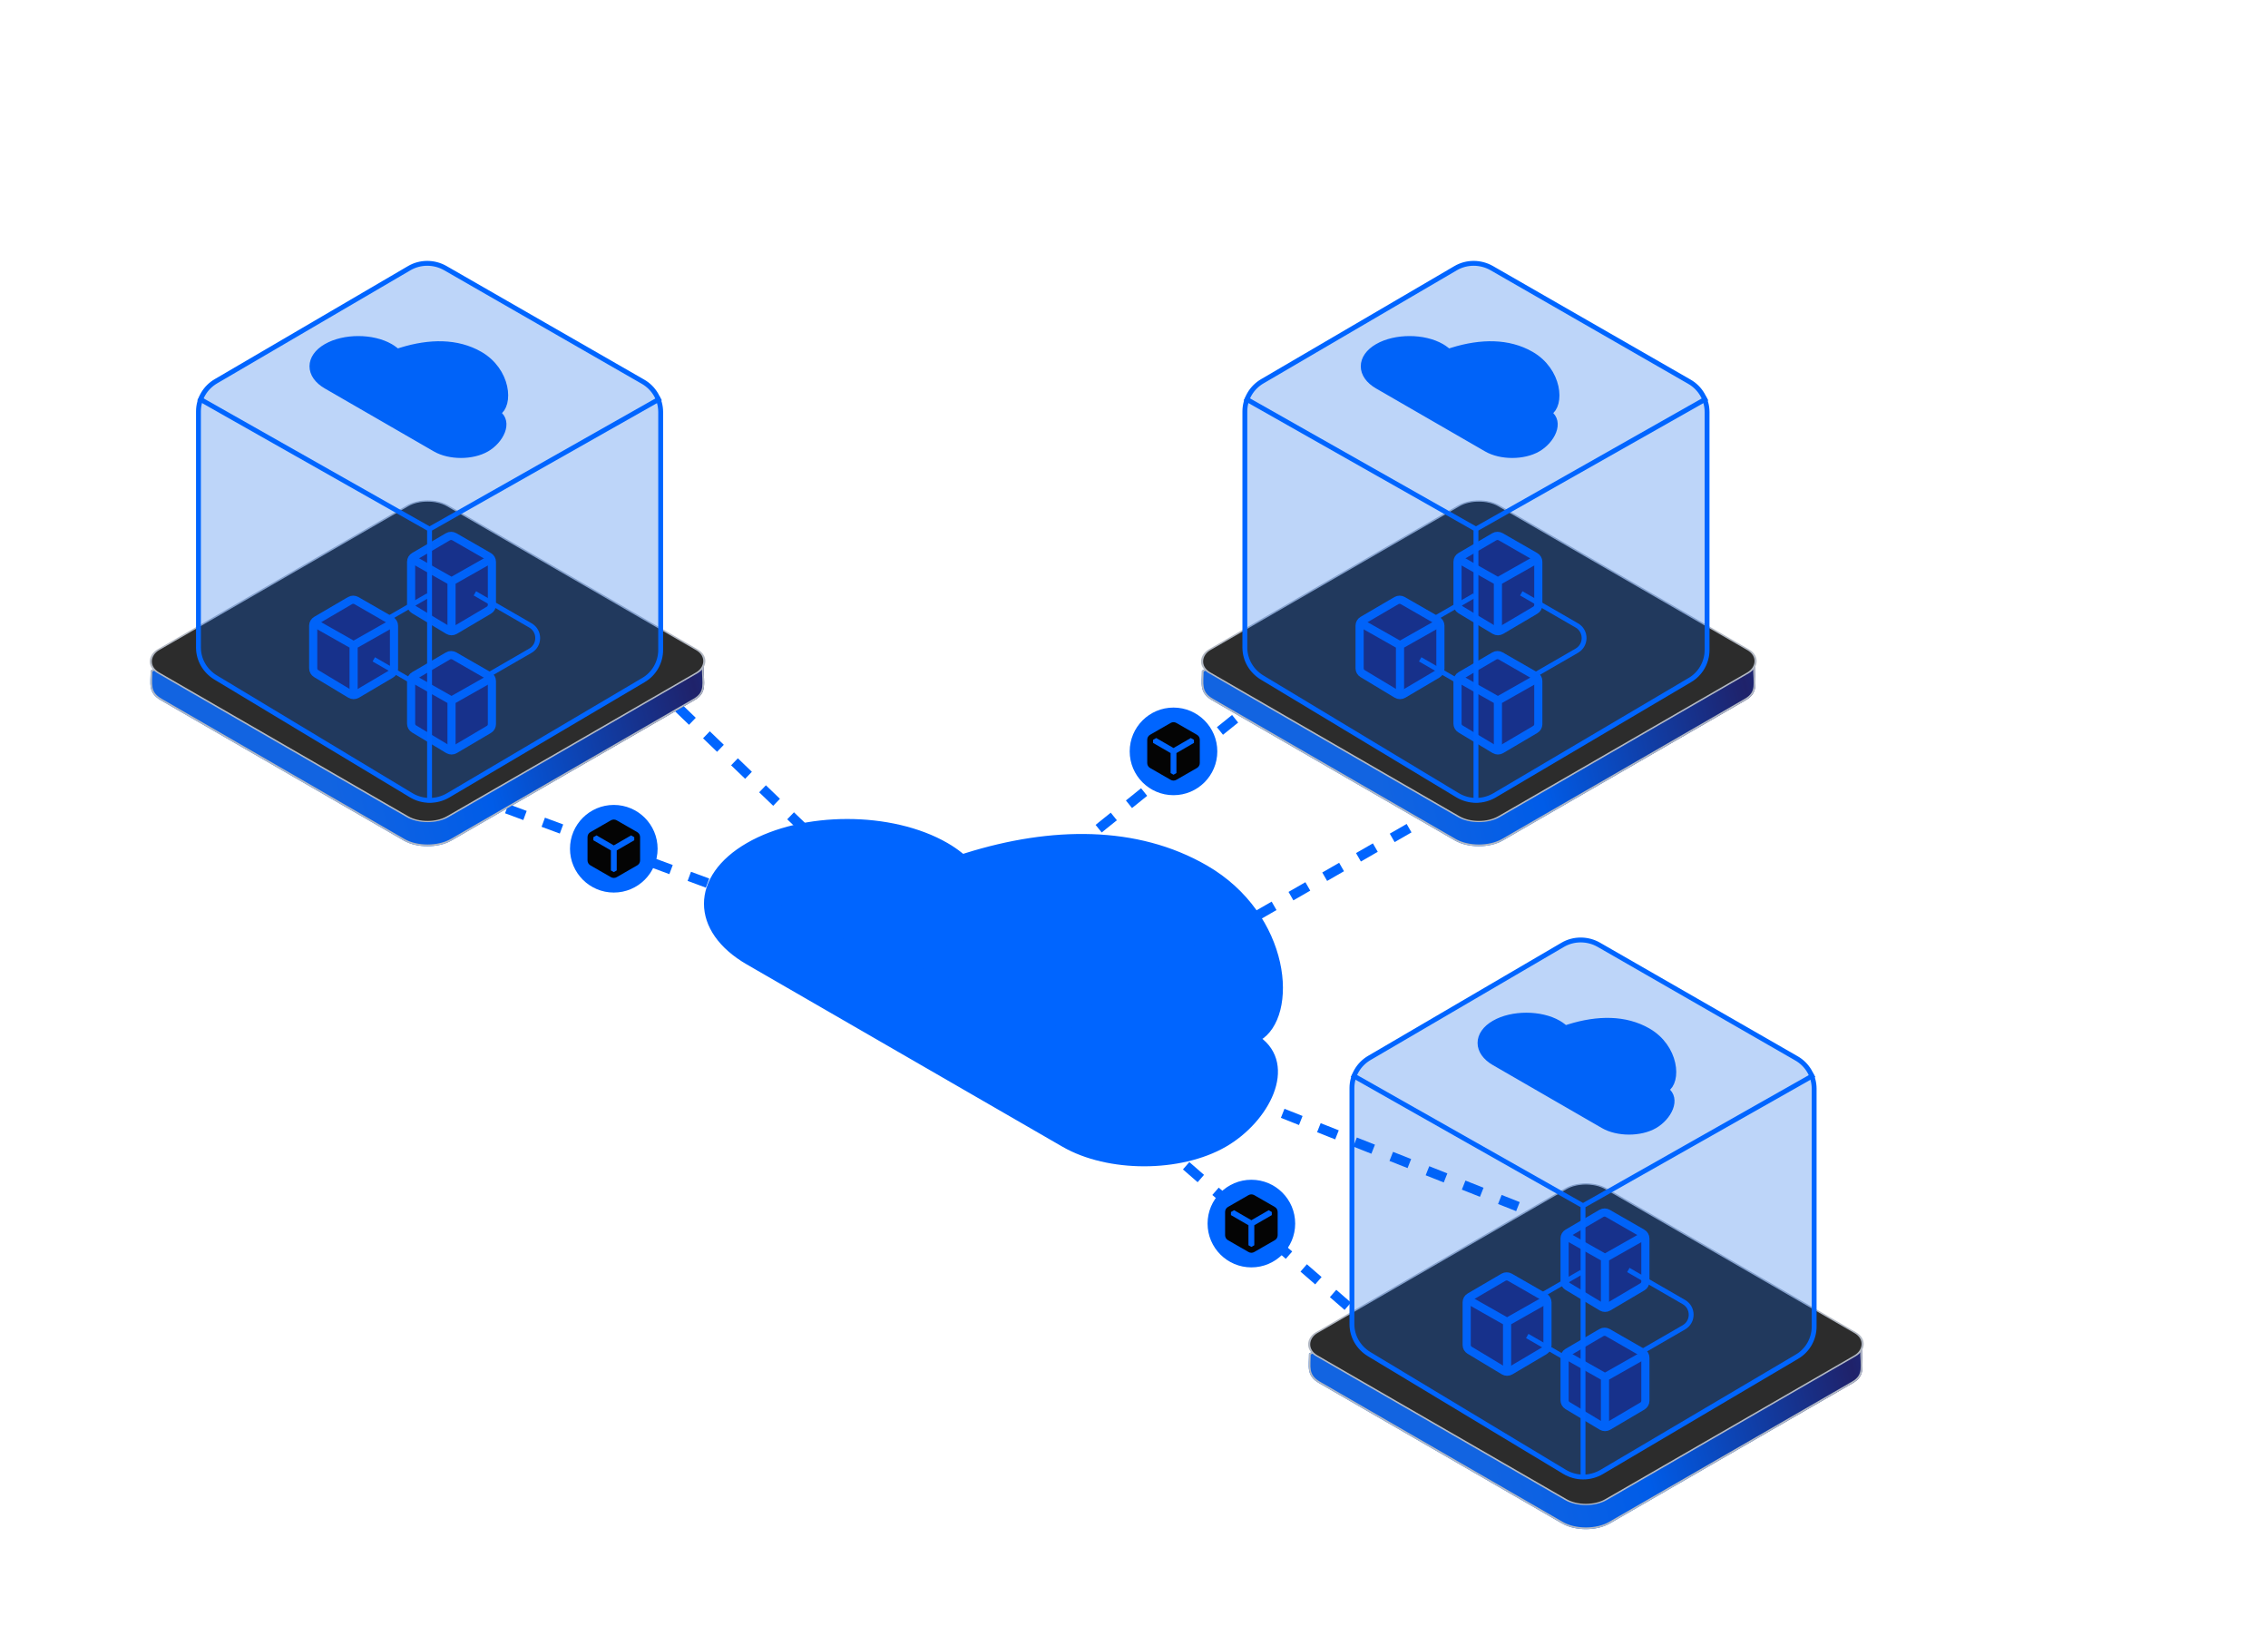 <svg width="466" height="336" viewBox="0 0 466 336" fill="none" xmlns="http://www.w3.org/2000/svg">
<path d="M247.472 178.653C255.844 183.487 260.483 190.979 262.022 197.882C262.789 201.325 262.776 204.585 262.098 207.248C261.41 209.947 260.07 211.906 258.378 212.883L257.601 213.332L258.29 213.827C261.777 216.329 262.309 220.242 260.741 224.286C259.182 228.307 255.615 232.259 251.388 234.699C242.402 239.887 227.781 239.887 218.795 234.699L153.96 197.266C142.872 190.865 142.872 180.446 153.96 174.044C165.047 167.643 183.093 167.644 194.18 174.045C195.208 174.639 196.173 175.296 197.06 176.01L197.691 176.516L198.639 176.218C207.397 173.473 216.124 172.075 224.371 172.357C232.593 172.638 240.438 174.592 247.472 178.653Z" fill="#0065FF" stroke="#0065FF" stroke-width="2"/>
<path d="M314.42 73.153C317.143 74.725 318.702 77.202 319.221 79.532C319.479 80.687 319.471 81.771 319.249 82.642C319.018 83.549 318.587 84.101 318.19 84.33L317.413 84.779L318.102 85.273C319.082 85.976 319.311 87.155 318.791 88.497C318.279 89.817 317.109 91.099 315.773 91.87C312.981 93.482 308.434 93.482 305.642 91.87L283.233 78.932C279.714 76.901 279.714 73.592 283.233 71.56C286.752 69.529 292.482 69.529 296.001 71.561C296.324 71.748 296.629 71.955 296.912 72.182L297.543 72.688L298.492 72.391C301.428 71.471 304.294 71.021 306.955 71.112C309.589 71.202 312.119 71.825 314.42 73.153Z" fill="#0065FF" stroke="#0065FF" stroke-width="2"/>
<path d="M338.42 212.153C341.143 213.725 342.702 216.202 343.221 218.532C343.479 219.687 343.471 220.771 343.249 221.642C343.018 222.549 342.587 223.101 342.19 223.33L341.413 223.779L342.102 224.273C343.082 224.976 343.311 226.155 342.791 227.497C342.279 228.817 341.109 230.099 339.773 230.87C336.981 232.482 332.434 232.482 329.642 230.87L307.233 217.932C303.714 215.901 303.714 212.592 307.233 210.56C310.752 208.529 316.482 208.529 320.001 210.561C320.324 210.748 320.629 210.955 320.912 211.182L321.543 211.688L322.492 211.391C325.428 210.471 328.294 210.021 330.955 210.112C333.589 210.202 336.119 210.825 338.42 212.153Z" fill="#0065FF" stroke="#0065FF" stroke-width="2"/>
<path d="M98.42 73.153C101.143 74.725 102.702 77.202 103.221 79.532C103.479 80.687 103.471 81.771 103.249 82.642C103.018 83.549 102.587 84.101 102.19 84.33L101.413 84.779L102.102 85.273C103.082 85.976 103.311 87.155 102.791 88.497C102.279 89.817 101.109 91.099 99.773 91.87C96.981 93.482 92.434 93.482 89.641 91.87L67.233 78.933C63.714 76.901 63.714 73.592 67.233 71.56C70.752 69.529 76.482 69.529 80.001 71.561C80.324 71.748 80.629 71.955 80.912 72.182L81.543 72.688L82.492 72.391C85.428 71.471 88.294 71.021 90.955 71.112C93.589 71.202 96.119 71.825 98.42 73.153Z" fill="#0065FF" stroke="#0065FF" stroke-width="2"/>
<path d="M133.617 139.854L189.266 193.395C196.101 199.971 204.152 205.152 212.969 208.649L315.617 249.354" stroke="#0065FF" stroke-width="2" stroke-dasharray="4 4"/>
<path d="M182.117 205.354L220.617 174.354L239.867 158.854L259.117 143.354" stroke="#0065FF" stroke-width="2" stroke-dasharray="4 4"/>
<path d="M209.77 215.998L252.618 191.354L274.041 179.032L295.465 166.709" stroke="#0065FF" stroke-width="2" stroke-dasharray="4 4"/>
<path d="M96.617 163.354L196.877 200.481C199.139 201.318 201.23 202.558 203.051 204.14L282.117 272.854" stroke="#0065FF" stroke-width="2" stroke-dasharray="4 4"/>
<g filter="url(#filter0_d_2891_70174)">
<path d="M298.934 106.529C301.651 104.961 306.056 104.352 308.773 105.921L360.566 134.12C360.566 137.569 361.386 139.449 358.669 141.017L308.773 169.825C306.056 171.394 301.651 171.394 298.934 169.825L249.037 141.017C246.32 139.449 246.957 137.569 246.958 134.932L298.934 106.529Z" fill="url(#paint0_linear_2891_70174)"/>
<path d="M303.868 105.224C305.517 105.083 307.15 105.285 308.433 105.937L308.685 106.073L308.688 106.075L360.392 134.225C360.396 135.05 360.444 135.786 360.477 136.441C360.511 137.127 360.527 137.721 360.462 138.252C360.397 138.781 360.252 139.242 359.966 139.664C359.679 140.087 359.244 140.482 358.581 140.865L308.685 169.673C307.359 170.438 305.611 170.826 303.854 170.826C302.096 170.826 300.347 170.438 299.021 169.673L249.125 140.865C248.462 140.482 248.013 140.085 247.708 139.671C247.404 139.258 247.238 138.82 247.151 138.344C247.065 137.865 247.059 137.349 247.076 136.78C247.092 136.247 247.128 135.66 247.132 135.037L299.019 106.684L299.021 106.682C300.355 105.912 302.111 105.374 303.868 105.224Z" stroke="#B3B9C4" stroke-width="0.352"/>
</g>
<rect x="-1.04856e-08" y="0.176" width="68.624" height="68.624" rx="4.75" transform="matrix(0.866 0.5 -0.866 0.5 304.005 101.442)" fill="#2C2C2C" stroke="#B3B9C4" stroke-width="0.352"/>
<path d="M308.341 110.256L315.434 114.331C315.83 114.556 316.072 114.973 316.072 115.422V124.269C316.072 124.711 315.838 125.128 315.45 125.352L308.438 129.491C308.026 129.732 307.517 129.732 307.105 129.483L300.085 125.256C299.706 125.023 299.471 124.622 299.471 124.181V115.398C299.471 114.949 299.714 114.54 300.101 114.315L307.041 110.256C307.437 110.024 307.937 110.024 308.341 110.256Z" fill="#1F226A"/>
<path d="M308.341 110.256L315.434 114.331C315.83 114.556 316.072 114.973 316.072 115.422V124.269C316.072 124.711 315.838 125.128 315.45 125.352L308.438 129.491C308.026 129.732 307.517 129.732 307.105 129.483L300.085 125.256C299.706 125.023 299.471 124.622 299.471 124.181V115.398C299.471 114.949 299.714 114.54 300.101 114.315L307.041 110.256C307.437 110.024 307.937 110.024 308.341 110.256Z" stroke="#0065FF" stroke-width="1.676" stroke-miterlimit="10"/>
<path d="M316.072 114.73L307.772 119.429M307.772 119.429L299.471 114.73M307.772 119.429V130.003" stroke="#0065FF" stroke-width="1.676"/>
<path d="M312.573 121.89L323.98 128.476C325.98 129.63 325.98 132.517 323.98 133.672L312.573 140.258" stroke="#0065FF"/>
<path d="M302.952 122.327L295.08 126.872" stroke="#0065FF"/>
<path d="M288.224 123.376L295.317 127.451C295.713 127.676 295.955 128.093 295.955 128.542V137.389C295.955 137.831 295.721 138.248 295.333 138.472L288.321 142.611C287.909 142.852 287.4 142.852 286.988 142.603L279.968 138.376C279.588 138.143 279.354 137.742 279.354 137.301V128.518C279.354 128.069 279.596 127.66 279.984 127.435L286.923 123.376C287.319 123.143 287.82 123.143 288.224 123.376Z" fill="#1F226A"/>
<path d="M288.224 123.376L295.317 127.451C295.713 127.676 295.955 128.093 295.955 128.542V137.389C295.955 137.831 295.721 138.248 295.333 138.472L288.321 142.611C287.909 142.852 287.4 142.852 286.988 142.603L279.968 138.376C279.588 138.143 279.354 137.742 279.354 137.301V128.518C279.354 128.069 279.596 127.66 279.984 127.435L286.923 123.376C287.319 123.143 287.82 123.143 288.224 123.376Z" stroke="#0065FF" stroke-width="1.676" stroke-miterlimit="10"/>
<path d="M295.955 127.85L287.655 132.549M287.655 132.549L279.354 127.85M287.655 132.549V143.123" stroke="#0065FF" stroke-width="1.676"/>
<path d="M291.8 135.447L300.328 140.371" stroke="#0065FF"/>
<path d="M308.341 134.747L315.434 138.822C315.83 139.046 316.072 139.463 316.072 139.912V148.76C316.072 149.201 315.838 149.618 315.45 149.843L308.438 153.982C308.026 154.223 307.517 154.223 307.105 153.974L300.085 149.747C299.706 149.514 299.471 149.113 299.471 148.672V139.888C299.471 139.439 299.714 139.03 300.101 138.806L307.041 134.747C307.437 134.514 307.937 134.514 308.341 134.747Z" fill="#1F226A"/>
<path d="M308.341 134.747L315.434 138.822C315.83 139.046 316.072 139.463 316.072 139.912V148.76C316.072 149.201 315.838 149.618 315.45 149.843L308.438 153.982C308.026 154.223 307.517 154.223 307.105 153.974L300.085 149.747C299.706 149.514 299.471 149.113 299.471 148.672V139.888C299.471 139.439 299.714 139.03 300.101 138.806L307.041 134.747C307.437 134.514 307.937 134.514 308.341 134.747Z" stroke="#0065FF" stroke-width="1.676" stroke-miterlimit="10"/>
<path d="M316.072 139.221L307.772 143.92M307.772 143.92L299.471 139.221M307.772 143.92V154.494" stroke="#0065FF" stroke-width="1.676"/>
<path d="M306.521 55.093L347.097 78.404C349.362 79.689 350.748 82.075 350.748 84.645L350.747 133.519C350.747 136.042 349.407 138.429 347.189 139.714L307.075 163.392C304.718 164.768 301.806 164.768 299.45 163.346L259.29 139.163C257.118 137.832 255.777 135.538 255.777 133.014L255.778 84.507C255.778 81.937 257.165 79.597 259.383 78.312L299.081 55.093C301.345 53.762 304.211 53.762 306.521 55.093Z" fill="#005CE8" fill-opacity="0.26" stroke="#0065FF" stroke-miterlimit="10"/>
<path d="M350.746 81.811L303.261 108.695M303.261 108.695L255.776 81.811M303.261 108.695L303.261 164.82" stroke="#0065FF"/>
<g filter="url(#filter1_d_2891_70174)">
<path d="M82.934 106.529C85.651 104.961 90.056 104.352 92.772 105.921L144.566 134.12C144.566 137.569 145.386 139.449 142.669 141.017L92.772 169.825C90.056 171.394 85.651 171.394 82.934 169.825L33.037 141.017C30.32 139.449 30.957 137.569 30.958 134.932L82.934 106.529Z" fill="url(#paint1_linear_2891_70174)"/>
<path d="M87.868 105.224C89.517 105.083 91.15 105.285 92.433 105.937L92.685 106.073L92.689 106.075L144.392 134.225C144.396 135.05 144.444 135.786 144.477 136.441C144.511 137.127 144.527 137.721 144.462 138.252C144.397 138.781 144.252 139.242 143.966 139.664C143.679 140.087 143.244 140.482 142.581 140.865L92.685 169.673C91.359 170.438 89.611 170.826 87.853 170.826C86.096 170.826 84.347 170.438 83.022 169.673L33.125 140.865C32.462 140.482 32.013 140.085 31.708 139.671C31.404 139.258 31.238 138.82 31.151 138.344C31.065 137.865 31.059 137.349 31.076 136.78C31.092 136.247 31.128 135.66 31.132 135.037L83.019 106.684L83.022 106.682C84.355 105.912 86.111 105.374 87.868 105.224Z" stroke="#B3B9C4" stroke-width="0.352"/>
</g>
<rect x="-1.04856e-08" y="0.176" width="68.624" height="68.624" rx="4.75" transform="matrix(0.866 0.5 -0.866 0.5 88.005 101.442)" fill="#2C2C2C" stroke="#B3B9C4" stroke-width="0.352"/>
<path d="M93.341 110.256L100.434 114.331C100.83 114.556 101.072 114.973 101.072 115.422V124.269C101.072 124.711 100.838 125.128 100.45 125.352L93.438 129.491C93.026 129.732 92.517 129.732 92.105 129.483L85.085 125.256C84.706 125.023 84.471 124.622 84.471 124.181V115.398C84.471 114.949 84.714 114.54 85.101 114.315L92.041 110.256C92.436 110.024 92.937 110.024 93.341 110.256Z" fill="#1F226A"/>
<path d="M93.341 110.256L100.434 114.331C100.83 114.556 101.072 114.973 101.072 115.422V124.269C101.072 124.711 100.838 125.128 100.45 125.352L93.438 129.491C93.026 129.732 92.517 129.732 92.105 129.483L85.085 125.256C84.706 125.023 84.471 124.622 84.471 124.181V115.398C84.471 114.949 84.714 114.54 85.101 114.315L92.041 110.256C92.436 110.024 92.937 110.024 93.341 110.256Z" stroke="#0065FF" stroke-width="1.676" stroke-miterlimit="10"/>
<path d="M101.072 114.73L92.772 119.429M92.772 119.429L84.471 114.73M92.772 119.429V130.003" stroke="#0065FF" stroke-width="1.676"/>
<path d="M97.573 121.89L108.98 128.476C110.98 129.63 110.98 132.517 108.98 133.672L97.573 140.258" stroke="#0065FF"/>
<path d="M87.952 122.327L80.08 126.872" stroke="#0065FF"/>
<path d="M73.224 123.376L80.317 127.451C80.713 127.676 80.955 128.093 80.955 128.542V137.389C80.955 137.831 80.721 138.248 80.333 138.472L73.321 142.611C72.909 142.852 72.4 142.852 71.988 142.603L64.968 138.376C64.588 138.143 64.354 137.742 64.354 137.301V128.518C64.354 128.069 64.596 127.66 64.984 127.435L71.924 123.376C72.319 123.143 72.82 123.143 73.224 123.376Z" fill="#1F226A"/>
<path d="M73.224 123.376L80.317 127.451C80.713 127.676 80.955 128.093 80.955 128.542V137.389C80.955 137.831 80.721 138.248 80.333 138.472L73.321 142.611C72.909 142.852 72.4 142.852 71.988 142.603L64.968 138.376C64.588 138.143 64.354 137.742 64.354 137.301V128.518C64.354 128.069 64.596 127.66 64.984 127.435L71.924 123.376C72.319 123.143 72.82 123.143 73.224 123.376Z" stroke="#0065FF" stroke-width="1.676" stroke-miterlimit="10"/>
<path d="M80.955 127.85L72.655 132.549M72.655 132.549L64.354 127.85M72.655 132.549V143.123" stroke="#0065FF" stroke-width="1.676"/>
<path d="M76.8 135.447L85.328 140.371" stroke="#0065FF"/>
<path d="M93.341 134.747L100.434 138.822C100.83 139.046 101.072 139.463 101.072 139.912V148.76C101.072 149.201 100.838 149.618 100.45 149.843L93.438 153.982C93.026 154.223 92.517 154.223 92.105 153.974L85.085 149.747C84.706 149.514 84.471 149.113 84.471 148.672V139.888C84.471 139.439 84.714 139.03 85.101 138.806L92.041 134.747C92.436 134.514 92.937 134.514 93.341 134.747Z" fill="#1F226A"/>
<path d="M93.341 134.747L100.434 138.822C100.83 139.046 101.072 139.463 101.072 139.912V148.76C101.072 149.201 100.838 149.618 100.45 149.843L93.438 153.982C93.026 154.223 92.517 154.223 92.105 153.974L85.085 149.747C84.706 149.514 84.471 149.113 84.471 148.672V139.888C84.471 139.439 84.714 139.03 85.101 138.806L92.041 134.747C92.436 134.514 92.937 134.514 93.341 134.747Z" stroke="#0065FF" stroke-width="1.676" stroke-miterlimit="10"/>
<path d="M101.072 139.221L92.772 143.92M92.772 143.92L84.471 139.221M92.772 143.92V154.494" stroke="#0065FF" stroke-width="1.676"/>
<path d="M91.521 55.093L132.097 78.404C134.362 79.689 135.748 82.075 135.748 84.645L135.747 133.519C135.747 136.042 134.407 138.429 132.189 139.714L92.075 163.392C89.718 164.768 86.806 164.768 84.45 163.346L44.29 139.163C42.118 137.832 40.777 135.538 40.777 133.014L40.778 84.507C40.778 81.937 42.165 79.597 44.383 78.312L84.081 55.093C86.345 53.762 89.211 53.762 91.521 55.093Z" fill="#005CE8" fill-opacity="0.26" stroke="#0065FF" stroke-miterlimit="10"/>
<path d="M135.746 81.811L88.261 108.695M88.261 108.695L40.776 81.811M88.261 108.695L88.261 164.82" stroke="#0065FF"/>
<circle cx="9" cy="9" r="9" transform="matrix(-1 0 0 1 266.117 242.354)" fill="#0065FF"/>
<path d="M257.718 257.189L261.918 254.774C262.108 254.664 262.255 254.519 262.36 254.339C262.465 254.159 262.518 253.959 262.518 253.739V248.969C262.518 248.749 262.465 248.549 262.36 248.369C262.255 248.189 262.108 248.044 261.918 247.934L257.718 245.519C257.528 245.409 257.328 245.354 257.118 245.354C256.908 245.354 256.708 245.409 256.518 245.519L252.318 247.934C252.128 248.044 251.98 248.189 251.875 248.369C251.77 248.549 251.718 248.749 251.718 248.969V253.739C251.718 253.959 251.77 254.159 251.875 254.339C251.98 254.519 252.128 254.664 252.318 254.774L256.518 257.189C256.708 257.299 256.908 257.354 257.118 257.354C257.328 257.354 257.528 257.299 257.718 257.189ZM257.718 251.699V255.809L257.118 256.154L256.518 255.809V251.699L252.918 249.614V248.984L253.563 248.609L257.118 250.664L260.673 248.609L261.318 248.984V249.614L257.718 251.699Z" fill="#040404"/>
<circle cx="9" cy="9" r="9" transform="matrix(-1 0 0 1 250.117 145.354)" fill="#0065FF"/>
<path d="M241.718 160.189L245.918 157.774C246.108 157.664 246.255 157.519 246.36 157.339C246.465 157.159 246.518 156.959 246.518 156.739V151.969C246.518 151.749 246.465 151.549 246.36 151.369C246.255 151.189 246.108 151.044 245.918 150.934L241.718 148.519C241.528 148.409 241.328 148.354 241.118 148.354C240.908 148.354 240.708 148.409 240.518 148.519L236.318 150.934C236.128 151.044 235.98 151.189 235.875 151.369C235.77 151.549 235.718 151.749 235.718 151.969V156.739C235.718 156.959 235.77 157.159 235.875 157.339C235.98 157.519 236.128 157.664 236.318 157.774L240.518 160.189C240.708 160.299 240.908 160.354 241.118 160.354C241.328 160.354 241.528 160.299 241.718 160.189ZM241.718 154.699V158.809L241.118 159.154L240.518 158.809V154.699L236.918 152.614V151.984L237.563 151.609L241.118 153.664L244.673 151.609L245.318 151.984V152.614L241.718 154.699Z" fill="#040404"/>
<circle cx="9" cy="9" r="9" transform="matrix(-1 0 0 1 135.117 165.354)" fill="#0065FF"/>
<path d="M126.718 180.189L130.918 177.774C131.108 177.664 131.255 177.519 131.36 177.339C131.465 177.159 131.518 176.959 131.518 176.739V171.969C131.518 171.749 131.465 171.549 131.36 171.369C131.255 171.189 131.108 171.044 130.918 170.934L126.718 168.519C126.528 168.409 126.328 168.354 126.118 168.354C125.908 168.354 125.708 168.409 125.518 168.519L121.318 170.934C121.128 171.044 120.98 171.189 120.875 171.369C120.77 171.549 120.718 171.749 120.718 171.969V176.739C120.718 176.959 120.77 177.159 120.875 177.339C120.98 177.519 121.128 177.664 121.318 177.774L125.518 180.189C125.708 180.299 125.908 180.354 126.118 180.354C126.328 180.354 126.528 180.299 126.718 180.189ZM126.718 174.699V178.809L126.118 179.154L125.518 178.809V174.699L121.918 172.614V171.984L122.563 171.609L126.118 173.664L129.673 171.609L130.318 171.984V172.614L126.718 174.699Z" fill="#040404"/>
<g filter="url(#filter2_d_2891_70174)">
<path d="M320.934 246.821C323.651 245.252 328.056 244.643 330.773 246.212L382.566 274.412C382.566 277.86 383.386 279.74 380.669 281.309L330.773 310.117C328.056 311.685 323.651 311.685 320.934 310.117L271.037 281.309C268.32 279.74 268.957 277.861 268.958 275.223L320.934 246.821Z" fill="url(#paint2_linear_2891_70174)"/>
<path d="M325.868 245.516C327.517 245.375 329.15 245.576 330.433 246.228L330.685 246.364L330.688 246.366L382.392 274.517C382.396 275.342 382.444 276.078 382.477 276.732C382.511 277.418 382.527 278.012 382.462 278.544C382.397 279.072 382.252 279.534 381.966 279.956C381.679 280.379 381.244 280.774 380.581 281.156L330.685 309.965C329.359 310.73 327.611 311.117 325.854 311.117C324.096 311.117 322.347 310.73 321.021 309.965L271.125 281.156C270.462 280.773 270.013 280.377 269.708 279.963C269.404 279.55 269.238 279.112 269.151 278.636C269.065 278.157 269.059 277.64 269.076 277.071C269.092 276.538 269.128 275.951 269.132 275.328L321.019 246.975L321.021 246.974C322.355 246.203 324.111 245.666 325.868 245.516Z" stroke="#B3B9C4" stroke-width="0.352"/>
</g>
<rect x="-1.04856e-08" y="0.176" width="68.624" height="68.624" rx="4.75" transform="matrix(0.866 0.5 -0.866 0.5 326.005 241.733)" fill="#2C2C2C" stroke="#B3B9C4" stroke-width="0.352"/>
<path d="M330.341 249.256L337.434 253.331C337.83 253.556 338.072 253.973 338.072 254.422V263.269C338.072 263.711 337.838 264.128 337.45 264.352L330.438 268.491C330.026 268.732 329.517 268.732 329.105 268.483L322.085 264.256C321.706 264.023 321.471 263.622 321.471 263.181V254.398C321.471 253.949 321.714 253.54 322.101 253.315L329.041 249.256C329.437 249.024 329.937 249.024 330.341 249.256Z" fill="#1F226A"/>
<path d="M330.341 249.256L337.434 253.331C337.83 253.556 338.072 253.973 338.072 254.422V263.269C338.072 263.711 337.838 264.128 337.45 264.352L330.438 268.491C330.026 268.732 329.517 268.732 329.105 268.483L322.085 264.256C321.706 264.023 321.471 263.622 321.471 263.181V254.398C321.471 253.949 321.714 253.54 322.101 253.315L329.041 249.256C329.437 249.024 329.937 249.024 330.341 249.256Z" stroke="#0065FF" stroke-width="1.676" stroke-miterlimit="10"/>
<path d="M338.072 253.73L329.772 258.429M329.772 258.429L321.471 253.73M329.772 258.429V269.003" stroke="#0065FF" stroke-width="1.676"/>
<path d="M334.573 260.89L345.98 267.476C347.98 268.63 347.98 271.517 345.98 272.672L334.573 279.258" stroke="#0065FF"/>
<path d="M324.952 261.327L317.08 265.872" stroke="#0065FF"/>
<path d="M310.224 262.376L317.317 266.451C317.713 266.676 317.955 267.093 317.955 267.542V276.389C317.955 276.831 317.721 277.248 317.333 277.472L310.321 281.611C309.909 281.852 309.4 281.852 308.988 281.603L301.968 277.376C301.588 277.143 301.354 276.742 301.354 276.301V267.518C301.354 267.069 301.596 266.66 301.984 266.435L308.923 262.376C309.319 262.144 309.82 262.144 310.224 262.376Z" fill="#1F226A"/>
<path d="M310.224 262.376L317.317 266.451C317.713 266.676 317.955 267.093 317.955 267.542V276.389C317.955 276.831 317.721 277.248 317.333 277.472L310.321 281.611C309.909 281.852 309.4 281.852 308.988 281.603L301.968 277.376C301.588 277.143 301.354 276.742 301.354 276.301V267.518C301.354 267.069 301.596 266.66 301.984 266.435L308.923 262.376C309.319 262.144 309.82 262.144 310.224 262.376Z" stroke="#0065FF" stroke-width="1.676" stroke-miterlimit="10"/>
<path d="M317.955 266.85L309.655 271.549M309.655 271.549L301.354 266.85M309.655 271.549V282.123" stroke="#0065FF" stroke-width="1.676"/>
<path d="M313.8 274.447L322.328 279.371" stroke="#0065FF"/>
<path d="M330.341 273.747L337.434 277.822C337.83 278.046 338.072 278.463 338.072 278.913V287.76C338.072 288.201 337.838 288.618 337.45 288.843L330.438 292.982C330.026 293.223 329.517 293.223 329.105 292.974L322.085 288.747C321.706 288.514 321.471 288.113 321.471 287.672V278.888C321.471 278.439 321.714 278.03 322.101 277.806L329.041 273.747C329.437 273.514 329.937 273.514 330.341 273.747Z" fill="#1F226A"/>
<path d="M330.341 273.747L337.434 277.822C337.83 278.046 338.072 278.463 338.072 278.913V287.76C338.072 288.201 337.838 288.618 337.45 288.843L330.438 292.982C330.026 293.223 329.517 293.223 329.105 292.974L322.085 288.747C321.706 288.514 321.471 288.113 321.471 287.672V278.888C321.471 278.439 321.714 278.03 322.101 277.806L329.041 273.747C329.437 273.514 329.937 273.514 330.341 273.747Z" stroke="#0065FF" stroke-width="1.676" stroke-miterlimit="10"/>
<path d="M338.072 278.221L329.772 282.92M329.772 282.92L321.471 278.221M329.772 282.92V293.494" stroke="#0065FF" stroke-width="1.676"/>
<path d="M328.521 194.093L369.097 217.404C371.362 218.689 372.748 221.075 372.748 223.645L372.747 272.519C372.747 275.042 371.407 277.429 369.189 278.714L329.075 302.392C326.718 303.768 323.806 303.768 321.45 302.346L281.29 278.163C279.118 276.832 277.777 274.538 277.777 272.014L277.778 223.507C277.778 220.937 279.165 218.597 281.383 217.312L321.081 194.093C323.345 192.762 326.211 192.762 328.521 194.093Z" fill="#005CE8" fill-opacity="0.26" stroke="#0065FF" stroke-miterlimit="10"/>
<path d="M372.746 220.811L325.261 247.695M325.261 247.695L277.776 220.811M325.261 247.695L325.261 303.82" stroke="#0065FF"/>
<defs>
<filter id="filter0_d_2891_70174" x="225.627" y="86.575" width="156.321" height="108.528" filterUnits="userSpaceOnUse" color-interpolation-filters="sRGB">
<feFlood flood-opacity="0" result="BackgroundImageFix"/>
<feColorMatrix in="SourceAlpha" type="matrix" values="0 0 0 0 0 0 0 0 0 0 0 0 0 0 0 0 0 0 127 0" result="hardAlpha"/>
<feOffset dy="2.835"/>
<feGaussianBlur stdDeviation="10.633"/>
<feComposite in2="hardAlpha" operator="out"/>
<feColorMatrix type="matrix" values="0 0 0 0 0 0 0 0 0 0.361 0 0 0 0 0.91 0 0 0 1 0"/>
<feBlend mode="normal" in2="BackgroundImageFix" result="effect1_dropShadow_2891_70174"/>
<feBlend mode="normal" in="SourceGraphic" in2="effect1_dropShadow_2891_70174" result="shape"/>
</filter>
<filter id="filter1_d_2891_70174" x="9.627" y="86.575" width="156.321" height="108.528" filterUnits="userSpaceOnUse" color-interpolation-filters="sRGB">
<feFlood flood-opacity="0" result="BackgroundImageFix"/>
<feColorMatrix in="SourceAlpha" type="matrix" values="0 0 0 0 0 0 0 0 0 0 0 0 0 0 0 0 0 0 127 0" result="hardAlpha"/>
<feOffset dy="2.835"/>
<feGaussianBlur stdDeviation="10.633"/>
<feComposite in2="hardAlpha" operator="out"/>
<feColorMatrix type="matrix" values="0 0 0 0 0 0 0 0 0 0.361 0 0 0 0 0.91 0 0 0 1 0"/>
<feBlend mode="normal" in2="BackgroundImageFix" result="effect1_dropShadow_2891_70174"/>
<feBlend mode="normal" in="SourceGraphic" in2="effect1_dropShadow_2891_70174" result="shape"/>
</filter>
<filter id="filter2_d_2891_70174" x="247.627" y="226.867" width="156.321" height="108.528" filterUnits="userSpaceOnUse" color-interpolation-filters="sRGB">
<feFlood flood-opacity="0" result="BackgroundImageFix"/>
<feColorMatrix in="SourceAlpha" type="matrix" values="0 0 0 0 0 0 0 0 0 0 0 0 0 0 0 0 0 0 127 0" result="hardAlpha"/>
<feOffset dy="2.835"/>
<feGaussianBlur stdDeviation="10.633"/>
<feComposite in2="hardAlpha" operator="out"/>
<feColorMatrix type="matrix" values="0 0 0 0 0 0 0 0 0 0.396 0 0 0 0 1 0 0 0 1 0"/>
<feBlend mode="normal" in2="BackgroundImageFix" result="effect1_dropShadow_2891_70174"/>
<feBlend mode="normal" in="SourceGraphic" in2="effect1_dropShadow_2891_70174" result="shape"/>
</filter>
<linearGradient id="paint0_linear_2891_70174" x1="382.824" y1="19.76" x2="256.639" y2="51.105" gradientUnits="userSpaceOnUse">
<stop offset="0.059" stop-color="#0065FF"/>
<stop offset="0.4" stop-color="#1F226A"/>
<stop offset="0.755" stop-color="#005CE8"/>
<stop offset="1" stop-color="#1264E1"/>
</linearGradient>
<linearGradient id="paint1_linear_2891_70174" x1="166.824" y1="19.76" x2="40.639" y2="51.105" gradientUnits="userSpaceOnUse">
<stop offset="0.059" stop-color="#0065FF"/>
<stop offset="0.4" stop-color="#1F226A"/>
<stop offset="0.755" stop-color="#005CE8"/>
<stop offset="1" stop-color="#1264E1"/>
</linearGradient>
<linearGradient id="paint2_linear_2891_70174" x1="404.824" y1="160.051" x2="278.639" y2="191.396" gradientUnits="userSpaceOnUse">
<stop offset="0.059" stop-color="#0065FF"/>
<stop offset="0.4" stop-color="#1F226A"/>
<stop offset="0.755" stop-color="#005CE8"/>
<stop offset="1" stop-color="#1264E1"/>
</linearGradient>
</defs>
</svg>
